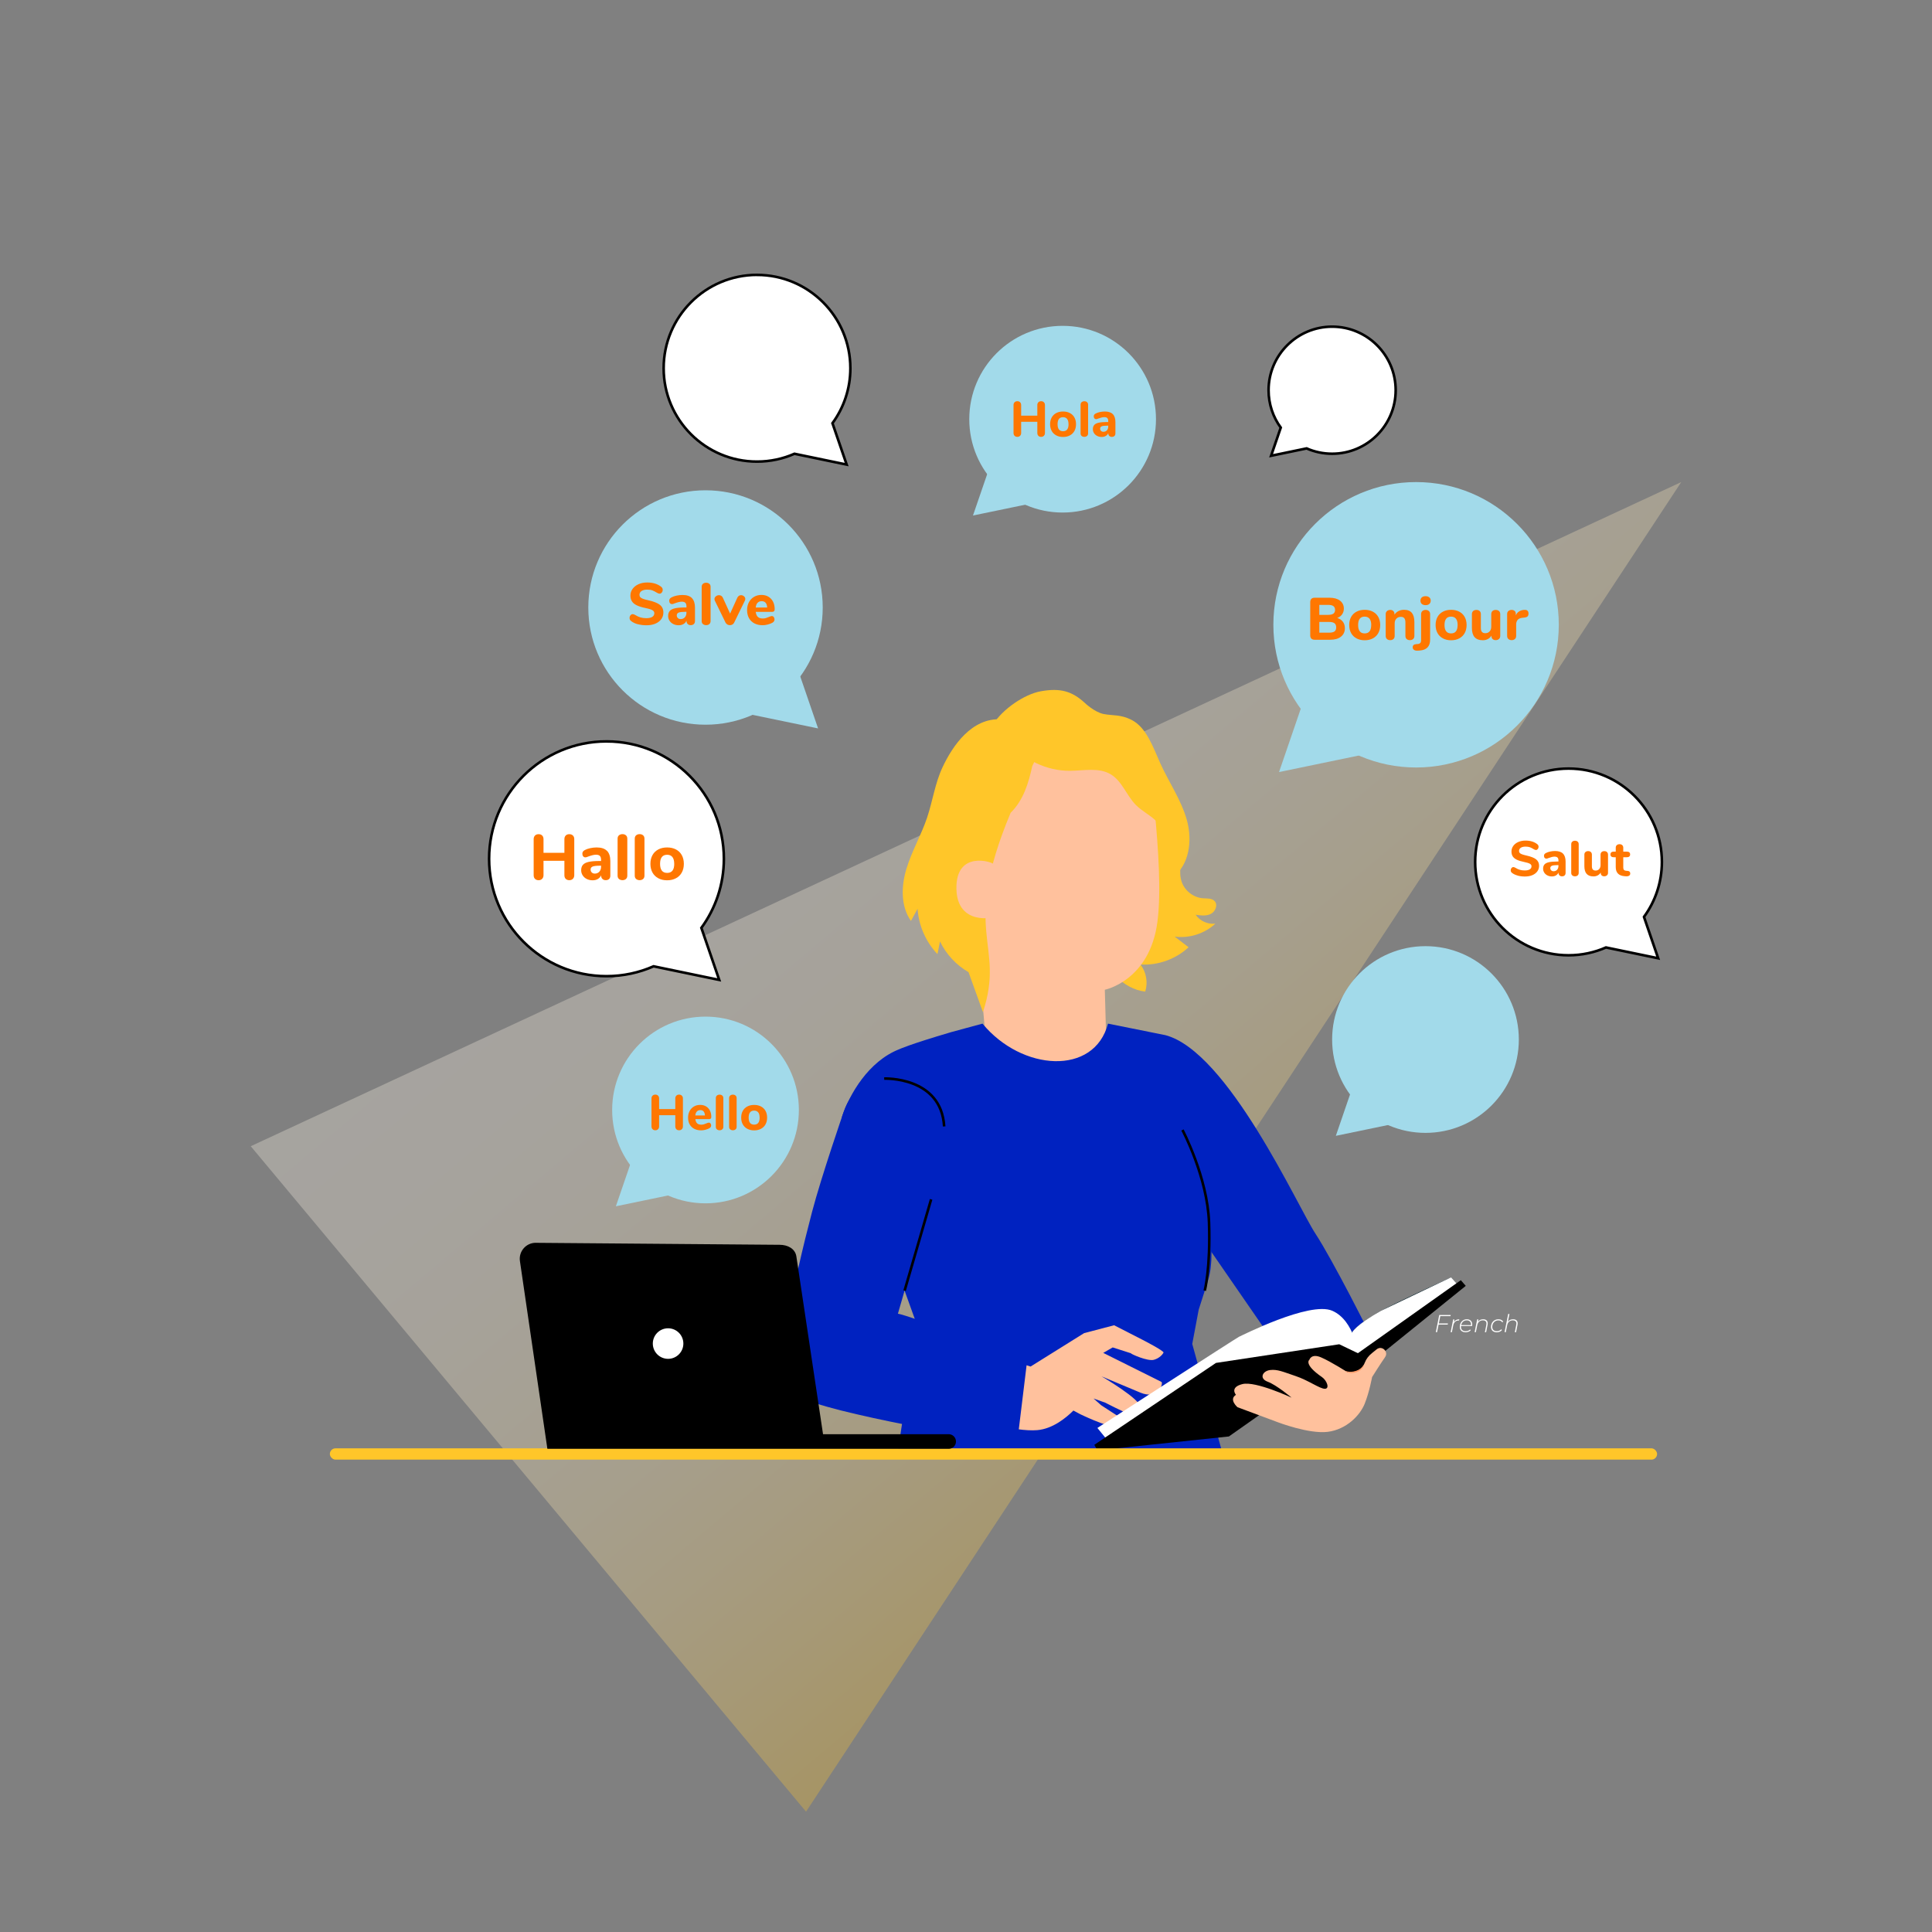 <?xml version="1.0" encoding="UTF-8"?>
<svg xmlns="http://www.w3.org/2000/svg" xmlns:xlink="http://www.w3.org/1999/xlink" id="Laag_1" viewBox="0 0 750 750">
  <rect x="0" y="0" width="750" height="750" fill="#808080" stroke="none"/>
  <defs>
    <style>.cls-1{fill:#0022c0;}.cls-2{fill:#ff9c6a;}.cls-3,.cls-4{fill:#fff;}.cls-5{fill:#ffc629;}.cls-6{fill:#ffc19d;}.cls-7{fill:#f70;}.cls-8{fill:#1a2e35;}.cls-9{fill:#a2daea;}.cls-10{fill:url(#Naamloos_verloop_21);opacity:.3;}.cls-4,.cls-11{stroke:#000;stroke-miterlimit:10;}.cls-11{fill:none;}</style>
    <linearGradient id="Naamloos_verloop_21" x1="5940.75" y1="3881.55" x2="6277.2" y2="3881.55" gradientTransform="translate(1401.49 7556.17) rotate(-130.14)" gradientUnits="userSpaceOnUse">
      <stop offset="0" stop-color="#ffc629"></stop>
      <stop offset=".14" stop-color="#ffd35a"></stop>
      <stop offset=".28" stop-color="#ffde86"></stop>
      <stop offset=".42" stop-color="#ffe8aa"></stop>
      <stop offset=".57" stop-color="#ffefc6"></stop>
      <stop offset=".71" stop-color="#fff4da"></stop>
      <stop offset=".85" stop-color="#fff7e6"></stop>
      <stop offset="1" stop-color="#fff9ea"></stop>
    </linearGradient>
  </defs>
  <polygon class="cls-10" points="97.34 444.96 652.66 187.14 312.9 703.29 97.34 444.96"></polygon>
  <g>
    <circle class="cls-9" cx="273.88" cy="235.83" r="45.5"></circle>
    <polygon class="cls-9" points="290.22 277.11 317.58 282.77 309.14 258.18 290.22 277.11"></polygon>
  </g>
  <path class="cls-4" d="m293.87,106.71c-20.01,0-36.24,16.22-36.24,36.24s16.22,36.24,36.24,36.24c5.17,0,10.09-1.09,14.54-3.04l20.26,4.2-5.51-16.06c4.37-5.99,6.95-13.35,6.95-21.33,0-20.01-16.22-36.24-36.24-36.24Z"></path>
  <path class="cls-4" d="m235.44,287.81c-25.17,0-45.57,20.4-45.57,45.57s20.4,45.57,45.57,45.57c6.5,0,12.68-1.37,18.28-3.83l25.48,5.28-6.93-20.2c5.49-7.53,8.74-16.79,8.74-26.82,0-25.17-20.4-45.57-45.57-45.57Z"></path>
  <path class="cls-4" d="m638.19,355.93c4.37-5.98,6.95-13.35,6.95-21.33,0-20.01-16.22-36.24-36.24-36.24s-36.24,16.22-36.24,36.24,16.22,36.24,36.24,36.24c5.17,0,10.09-1.09,14.54-3.04l20.26,4.2-5.51-16.06Z"></path>
  <path class="cls-4" d="m541.8,151.48c0-13.62-11.05-24.67-24.67-24.67s-24.67,11.05-24.67,24.67c0,5.43,1.76,10.45,4.73,14.52l-3.75,10.93,13.79-2.86c3.03,1.33,6.38,2.07,9.9,2.07,13.62,0,24.67-11.05,24.67-24.67Z"></path>
  <g>
    <path class="cls-9" d="m605.12,242.54c0,30.6-24.8,55.4-55.4,55.4-30.6,0-55.4-24.8-55.4-55.4s24.8-55.4,55.4-55.4,55.4,24.8,55.4,55.4Z"></path>
    <polygon class="cls-9" points="529.83 292.81 496.52 299.71 506.79 269.77 529.83 292.81"></polygon>
  </g>
  <g>
    <circle class="cls-9" cx="273.88" cy="430.89" r="36.24"></circle>
    <polygon class="cls-9" points="260.88 463.76 239.08 468.28 245.8 448.69 260.88 463.76"></polygon>
  </g>
  <g>
    <circle class="cls-9" cx="412.51" cy="162.73" r="36.24"></circle>
    <polygon class="cls-9" points="399.5 195.61 377.71 200.12 384.43 180.54 399.5 195.61"></polygon>
  </g>
  <g>
    <path class="cls-3" d="m559.12,510.92l-.57,2.85h3.54l-.09.44h-3.54l-.59,2.94h-.49l1.33-6.67h4.46l-.1.44h-3.96Z"></path>
    <path class="cls-3" d="m566.5,512.14l-.09.47c-.06,0-.1,0-.15,0-1.12,0-1.87.68-2.13,2l-.51,2.55h-.48l.99-4.97h.47l-.21,1.05c.44-.71,1.11-1.09,2.11-1.09Z"></path>
    <path class="cls-3" d="m567.17,514.77c0,.1-.02.21-.02.31,0,1.08.63,1.68,1.84,1.68.7,0,1.31-.25,1.71-.67l.22.33c-.44.48-1.17.76-1.96.76-1.41,0-2.27-.78-2.27-2.09,0-1.7,1.15-2.96,2.72-2.96,1.3,0,2.11.78,2.11,2.08,0,.19-.03.39-.06.55h-4.29Zm.06-.37h3.83c0-.09,0-.16,0-.25,0-1.03-.69-1.6-1.68-1.6-1.1,0-1.92.74-2.16,1.85Z"></path>
    <path class="cls-3" d="m577.54,513.73c0,.17-.02.35-.06.54l-.57,2.88h-.48l.57-2.88c.04-.17.05-.32.05-.48,0-.77-.47-1.23-1.4-1.23-1.13,0-1.93.64-2.18,1.88l-.54,2.71h-.48l.99-4.97h.47l-.19.94c.49-.68,1.21-.98,2.06-.98,1.14,0,1.76.61,1.76,1.59Z"></path>
    <path class="cls-3" d="m578.8,515.12c0-1.72,1.19-2.98,2.86-2.98.89,0,1.53.32,1.89.93l-.39.24c-.31-.5-.82-.74-1.52-.74-1.36,0-2.35,1.07-2.35,2.52,0,1.06.65,1.67,1.8,1.67.66,0,1.27-.26,1.65-.72l.33.27c-.44.56-1.2.89-2.02.89-1.38,0-2.24-.81-2.24-2.07Z"></path>
    <path class="cls-3" d="m589.16,513.73c0,.17-.02.35-.06.54l-.57,2.88h-.48l.57-2.88c.04-.17.05-.32.05-.48,0-.77-.47-1.23-1.4-1.23-1.13,0-1.93.64-2.18,1.88l-.54,2.71h-.48l1.41-7.07h.48l-.6,3.02c.49-.67,1.2-.96,2.04-.96,1.14,0,1.76.61,1.76,1.59Z"></path>
  </g>
  <g>
    <g>
      <path class="cls-5" d="m471.86,358.54c-2.94.4-6.06-.99-7.72-3.45,1.99.31,4.14.59,5.93-.33,1.8-.92,2.81-3.56,1.4-5-1.1-1.13-2.91-.93-4.48-1.05-3.65-.27-7.03-2.86-8.24-6.32-1.33-3.82-.11-7.98.36-11.99,1.39-11.64-4.15-23.85-13.82-30.48l-25.13-14.53c-9.11,11.66-11.96,27.39-10.07,42.07,1.89,14.68,8.12,28.48,15.61,41.25,2.18,3.72,4.51,7.41,7.58,10.43,3.08,3.02,7,5.35,11.29,5.79,1.13-3.53.41-7.59-1.86-10.52,6.79.43,13.72-2.05,18.69-6.69-1.8-1.38-3.59-2.75-5.39-4.13,5.68.76,11.65-1.15,15.83-5.07Z"></path>
      <path class="cls-6" d="m375.08,317.55c.44-10.5,6.98-19.29,17.09-22.18l31.51-9c13.67-1.87,23.31,14.74,24.6,28.48,1.43,15.27,2.51,31.39,1.05,42.85-2.94,23.06-20.44,26.52-20.44,26.52,0-.03.58,20.78.76,27.49l-16.03,33.51-31.05-42.86-7.57-84.52c-.02-.39.05.24.07-.28Z"></path>
      <path class="cls-5" d="m385.67,280.99c3.54-5.63,11.92-11.51,18.47-12.66,7.47-1.31,11.97-.03,16.89,4.46,0,0,3.82,3.69,7.41,4.39,3.58.7,6.58.11,10.85,2.29,5.84,2.99,8.4,10.79,11.1,16.77,3.36,7.42,8.15,14.26,10.35,22.11,2.19,7.85,1.03,17.49-5.59,22.26,1.13-6.01,2.08-12.63-.4-18.08.28,2.19.22,4.38-.4,6.51-1.24-3.53-2.54-7.18-5.11-9.9-2.42-2.57-5.76-4.11-8.26-6.61-3.66-3.67-5.35-9.28-9.8-11.94-4.63-2.77-10.48-1.39-15.88-1.36-9.06.04-18.04-4.28-23.65-11.4l1.34-.11c-2.43-1.66-4.88-3.85-7.34-6.73Z"></path>
      <path class="cls-5" d="m351.92,337.13c2.06-6.75,5.68-12.93,7.94-19.61,2.2-6.51,3.11-13.47,6.04-19.69,3.94-8.37,11.3-19.2,22.76-18.61l.78.69c3.9-.45,7.89-.03,11.56,1.38l.18,8.94,2.2,1.93c-.92,1.77-1.79,3.49-2.64,5.17-.74,3.35-1.59,6.68-2.92,9.84-1.3,3.09-3.11,6.03-5.5,8.36-19.75,47.28-1.84,50.27-10.74,77.37l-5.6-15.51c-4.77-2.74-8.69-6.96-11.07-11.92-.33,1.64-.66,3.28-.99,4.92-4.51-4.74-7.29-11.08-7.72-17.61-.86,1.57-1.71,3.15-2.57,4.72-4.06-5.77-3.78-13.62-1.72-20.36Z"></path>
      <path class="cls-6" d="m385.62,335.41c-.31-.77-14.58-5.47-14.34,9.56.24,14.6,14.88,11.3,14.89,10.88.02-.42-.55-20.44-.55-20.44Z"></path>
    </g>
    <g>
      <path class="cls-1" d="m452.28,401.82c-1.39-.36,16.08,81.43,16.08,81.43l28.55,41.34h27.34l7.86-6.08s-14.6-29.15-21.49-39.65c-6.89-10.5-33.94-70.78-58.34-77.05Z"></path>
      <path class="cls-1" d="m452.28,401.82l-22.16-4.45c-5.31,20.32-33.45,18.53-48.72,0l-12.22,3.32c-16.34,4.81-20.12,6.63-20.12,6.63-11.89,4.66-19.29,17.43-22.22,26.28l29.16,80.85-7.42,48.72,125.68-.14-11.43-41.31,2.5-13.29,3.68-11.52c3.69-11.83-1.28-33.53-4.9-45.39l-3.94-17.21-7.88-32.5Z"></path>
      <path class="cls-6" d="m450.86,536.45l-22.58-11.26,3.67-2.12,7.03,2.25c.05.32,6.55,3.22,8.96,2.55,2.19-.61,3.4-2.12,3.74-2.77.34-.65-8.31-5.07-8.31-5.07l-10.88-5.57-11.64,3.06-20.78,12.97-15.58-4.85c-.38.65-5.95,25.27-5.95,25.27,0,0,15.3,5.01,24.09,4.27,5.97-.5,11.09-4.66,14.07-7.61l2.67,1.43s9.77,4.76,13.92,4.95c4.15.19,1.46-3.71,1.46-3.71l-7.28-4.73-2.95-2.61,4.49,1.6s7.62,3.91,9.16,4.33c1.98.55,3.55.11,4.3-2.64.75-2.76-14.85-11.89-14.85-11.89l15.18,6.36c1.41.59,2.96.86,4.48.65,1.28-.18,2.59-.68,3.1-1.94,1.15-2.8.46-2.89.46-2.89Z"></path>
      <path class="cls-1" d="m366.2,449.9c6.26-33.35-29.95-43.04-38.63-18.45,0,0-8.67,25.07-12.34,39.03-3.41,13-7.42,29.69-10.03,45.79-1.81,11.15,1.23,24.36,7.55,27.05,16.51,7.01,82.02,17.49,82.02,17.49l4.06-33.39s-46.53-16.95-50.26-17.45l11.71-40.49,5.92-19.57Z"></path>
    </g>
    <g>
      <g>
        <path class="cls-3" d="m566.08,498.95l-2.78-3.11s-20.3,9.13-27.21,12.99c-9.96,5.57-11.23,8.41-11.23,8.41l-1.32,6.34,4.69,3.17,37.84-27.81Z"></path>
        <path class="cls-8" d="m528.24,526.8h-.02s-4.7-3.19-4.7-3.19v-.02s1.32-6.34,1.32-6.34c.01-.04.34-.74,1.89-2.13,1.43-1.28,4.21-3.42,9.35-6.3,6.83-3.82,27.01-12.9,27.21-12.99h.02s.01,0,.01,0l2.8,3.13-.02.02-37.86,27.82Zm7.87-17.94c-5.14,2.87-7.91,5-9.34,6.29-1.54,1.39-1.88,2.11-1.88,2.11l-1.31,6.32,4.66,3.15,37.81-27.79-2.74-3.07"></path>
      </g>
      <path class="cls-3" d="m527.35,526.16s-1.38-13.5-10.18-17.33c-8.79-3.82-35.61,9.9-36.18,10.1-.57.19-54.98,35.4-54.98,35.4l3.02,3.71,49.45-6,48.86-25.87Z"></path>
      <path class="cls-3" d="m524.67,519.94s-4.41-7.24-23.35-3.99c-11.34,1.95-20.99,5.75-20.99,5.75l-51.37,35.05,1.78,2.07,81.54-30.38,12.8-2.54,1.06-2.25-1.47-3.73Z"></path>
      <polygon points="424.81 560.88 472.04 529.08 519.89 521.84 527.13 525.31 567.09 496.97 569.01 499.17 505.51 550.46 491.9 547.18 477.06 557.63 426.02 563.03 424.81 560.88"></polygon>
      <g>
        <path class="cls-6" d="m537.57,527.02c-1.29,1.77-4.93,7.56-4.93,7.56,0,0-1.05,5.81-2.87,10.35-1.82,4.54-7.09,10-14.36,10.91-7.27.91-19.41-3.75-19.41-3.75l-15.6-5.81s-3.5-2.99-.6-4.81c0,0-2.58-2.9,2.51-4.17,5.09-1.27,19.09,5.27,19.09,5.27,0,0-5.82-4.91-9.27-6.18-3.45-1.27-2-4.18.91-4.54,2.91-.36,5.07.71,9.97,2.35,4.91,1.64,9.3,4.92,11.3,4.92s.75-3.24-1.09-4.51c-7.36-5.07-4.91-6.76-4.91-6.76,0,0,.73-2.55,4.54-.91,3.82,1.64,10.42,5.87,10.42,5.87,4.22-.28,5.57-1.33,6.53-3.82.56-1.46,1.55-2.71,2.77-3.69l1.86-1.5c2.01-1.62,4.73.88,3.27,3.01-.05.07-.1.14-.15.22Z"></path>
        <path class="cls-2" d="m529.45,529.82c.06,0,.02.52-.44,1.18-.45.66-1.36,1.36-2.51,1.72-1.14.36-2.27.37-3.03.15-.77-.21-1.14-.58-1.09-.63.05-.08.45.15,1.17.24.71.1,1.73.04,2.78-.29,1.06-.33,1.89-.91,2.37-1.44.48-.53.65-.97.74-.94Z"></path>
      </g>
    </g>
  </g>
  <path class="cls-3" d="m263.14,520.87c0,2.53-2.05,4.57-4.57,4.57s-4.57-2.05-4.57-4.57,2.05-4.57,4.57-4.57,4.57,2.05,4.57,4.57Z"></path>
  <path class="cls-11" d="m343.25,418.7s22.14-.89,23.27,18.58"></path>
  <line class="cls-11" x1="361.46" y1="465.58" x2="351.16" y2="501.03"></line>
  <path class="cls-11" d="m459.03,438.66s9.7,18.22,10.31,35.95-1.66,26.43-1.66,26.43"></path>
  <rect class="cls-5" x="128.05" y="562.24" width="515.23" height="4.39" rx="2.2" ry="2.2"></rect>
  <g>
    <path d="m207.99,482.46l94.69.77c3.07,0,6.01,1.48,6.47,4.51l10.35,69.01h48.77c1.57,0,2.84,1.27,2.84,2.84,0,1.57-1.27,2.84-2.84,2.84h-47.92s-9.1,0-9.1,0h-98.76s-10.65-72.84-10.65-72.84c-.57-3.76,2.34-7.14,6.14-7.14Z"></path>
    <circle class="cls-3" cx="259.35" cy="521.57" r="5.93"></circle>
  </g>
  <g>
    <path class="cls-7" d="m589.14,339.89c-.88-.24-1.59-.58-2.14-1.01-.19-.14-.33-.29-.41-.45-.08-.16-.13-.36-.13-.61,0-.32.1-.6.3-.85.2-.24.43-.37.69-.37.14,0,.28.02.41.07.14.05.3.13.49.24.55.35,1.11.6,1.68.76.57.16,1.19.24,1.87.24.85,0,1.5-.14,1.95-.42s.68-.69.68-1.22c0-.4-.21-.72-.63-.96-.42-.24-1.16-.48-2.23-.69-1.2-.24-2.15-.54-2.87-.89-.71-.35-1.24-.78-1.56-1.29-.33-.51-.49-1.14-.49-1.87,0-.81.23-1.54.7-2.19s1.12-1.16,1.95-1.52,1.77-.55,2.81-.55c1.83,0,3.33.46,4.52,1.37.19.15.33.31.41.47.08.16.13.36.13.59,0,.32-.1.6-.3.85-.2.24-.43.37-.69.37-.14,0-.27-.02-.4-.06-.12-.04-.29-.12-.51-.25-.53-.33-1.01-.59-1.46-.75s-1.01-.25-1.69-.25c-.78,0-1.4.15-1.85.45-.45.3-.68.72-.68,1.24,0,.31.09.56.26.76s.46.38.87.53c.41.15.98.32,1.73.48,1.75.39,3.01.88,3.77,1.49s1.15,1.43,1.15,2.49c0,.82-.23,1.55-.69,2.18-.46.63-1.1,1.12-1.93,1.47s-1.79.52-2.89.52c-1.02,0-1.96-.12-2.84-.36Z"></path>
    <path class="cls-7" d="m606.76,331.38c.67.68,1,1.71,1,3.1v4.36c0,.42-.12.76-.37.99-.24.24-.59.36-1.02.36-.41,0-.74-.13-.99-.38-.25-.25-.38-.58-.38-.97v-.14c-.19.48-.51.85-.96,1.12-.45.27-.98.41-1.58.41-.64,0-1.23-.13-1.75-.39-.52-.26-.93-.62-1.23-1.08-.3-.46-.45-.98-.45-1.54,0-.7.18-1.24.53-1.64.35-.4.92-.69,1.71-.87.78-.18,1.86-.27,3.22-.27h.5v-.35c0-.54-.12-.93-.36-1.18-.24-.24-.63-.37-1.19-.37s-1.35.19-2.39.58c-.3.14-.55.21-.75.21-.28,0-.51-.1-.68-.3-.17-.2-.25-.46-.25-.78,0-.26.06-.47.17-.64.12-.17.3-.32.56-.46.45-.24,1-.44,1.65-.58.65-.14,1.29-.21,1.92-.21,1.39,0,2.42.34,3.09,1.01Zm-2.3,6.27c.35-.38.52-.87.52-1.48v-.33h-.33c-1.04,0-1.77.08-2.19.25-.42.17-.63.47-.63.91,0,.36.12.65.36.88.24.22.54.34.9.34.57,0,1.02-.19,1.37-.57Z"></path>
    <path class="cls-7" d="m610.36,339.84c-.28-.23-.41-.57-.41-1.02v-11.08c0-.45.14-.79.41-1.02.28-.23.63-.35,1.05-.35s.76.12,1.03.35c.28.23.41.57.41,1.02v11.08c0,.45-.14.79-.41,1.02-.28.23-.62.35-1.03.35s-.78-.12-1.05-.35Z"></path>
    <path class="cls-7" d="m623.83,330.77c.26.24.4.58.4,1v7.08c0,.4-.14.72-.41.96-.28.24-.63.37-1.07.37-.41,0-.74-.12-.98-.35-.24-.23-.37-.54-.37-.93v-.19c-.3.49-.69.86-1.17,1.12-.48.26-1.03.39-1.63.39-1.2,0-2.09-.33-2.67-.99-.59-.66-.88-1.66-.88-3v-4.46c0-.42.13-.76.4-1,.26-.24.62-.37,1.07-.37s.8.12,1.06.37c.26.24.39.58.39,1v4.52c0,.57.12.98.36,1.25s.6.41,1.09.41c.57,0,1.03-.19,1.38-.58.35-.39.53-.89.53-1.52v-4.07c0-.42.13-.76.39-1,.26-.24.61-.37,1.06-.37s.81.12,1.07.37Z"></path>
    <path class="cls-7" d="m632.59,338.36c.18.17.27.41.27.73,0,.37-.15.66-.44.85-.3.19-.72.27-1.27.23l-.54-.04c-2.25-.18-3.38-1.36-3.38-3.53v-3.82h-.77c-.42,0-.75-.09-.96-.28-.22-.19-.33-.45-.33-.8s.11-.63.33-.82c.22-.19.54-.28.96-.28h.77v-1.51c0-.42.13-.76.4-1,.26-.24.62-.37,1.07-.37s.8.12,1.06.37c.26.24.39.58.39,1v1.51h1.35c.88,0,1.31.37,1.31,1.1,0,.35-.11.61-.33.8-.22.19-.55.28-.98.28h-1.35v4.03c0,.39.09.68.27.88.18.2.44.31.79.34l.54.04c.39.03.67.12.85.29Z"></path>
  </g>
  <g>
    <path class="cls-7" d="m264.7,425.34c.27.27.41.63.41,1.08v10.84c0,.45-.14.81-.41,1.09-.27.28-.63.42-1.08.42s-.81-.14-1.07-.41c-.26-.27-.4-.64-.4-1.1v-4.33h-6.28v4.33c0,.45-.14.81-.41,1.09-.27.28-.62.42-1.06.42s-.81-.14-1.08-.41c-.27-.27-.41-.64-.41-1.1v-10.84c0-.45.14-.81.41-1.08.27-.27.63-.41,1.08-.41s.81.14,1.07.41c.26.27.4.63.4,1.08v4.12h6.28v-4.12c0-.45.13-.81.4-1.08.26-.27.62-.41,1.07-.41s.81.14,1.08.41Z"></path>
    <path class="cls-7" d="m275.82,436.14c.16.21.24.47.24.79,0,.22-.06.42-.19.61s-.31.34-.54.47c-.44.23-.95.42-1.53.57-.58.15-1.11.22-1.6.22-1.03,0-1.93-.2-2.7-.6s-1.36-.97-1.77-1.71c-.41-.74-.62-1.61-.62-2.62s.2-1.82.6-2.57.95-1.33,1.66-1.75c.71-.42,1.51-.63,2.42-.63s1.62.19,2.27.57c.65.38,1.16.92,1.52,1.62.36.7.54,1.52.54,2.46,0,.28-.07.5-.2.65-.14.15-.33.22-.57.22h-5.41c.09.76.32,1.31.7,1.65.37.34.91.51,1.6.51.37,0,.71-.05,1-.14.3-.09.62-.21.99-.37.18-.08.35-.15.52-.2s.32-.09.44-.09c.26,0,.47.1.63.31Zm-5.29-4.67c-.34.35-.54.87-.6,1.54h3.73c-.04-.68-.21-1.2-.51-1.55-.3-.35-.73-.52-1.29-.52s-1,.18-1.33.53Z"></path>
    <path class="cls-7" d="m278.3,438.42c-.28-.23-.42-.57-.42-1.02v-11.09c0-.45.14-.79.42-1.02.28-.23.63-.35,1.05-.35s.76.12,1.03.35c.28.23.42.57.42,1.02v11.09c0,.45-.14.79-.42,1.02-.28.23-.62.35-1.03.35s-.78-.12-1.05-.35Z"></path>
    <path class="cls-7" d="m283.46,438.42c-.28-.23-.42-.57-.42-1.02v-11.09c0-.45.14-.79.42-1.02.28-.23.63-.35,1.05-.35s.76.12,1.03.35c.28.23.42.57.42,1.02v11.09c0,.45-.14.79-.42,1.02-.28.23-.62.35-1.03.35s-.78-.12-1.05-.35Z"></path>
    <path class="cls-7" d="m290.11,438.2c-.76-.41-1.35-.98-1.76-1.72-.41-.74-.62-1.61-.62-2.62s.21-1.88.62-2.62c.41-.74,1-1.31,1.76-1.71.76-.4,1.64-.6,2.65-.6s1.89.2,2.65.6c.76.4,1.35.97,1.76,1.71.41.74.62,1.61.62,2.62s-.21,1.88-.62,2.62c-.41.74-1,1.31-1.76,1.72-.76.41-1.64.61-2.65.61s-1.89-.2-2.65-.61Zm4.77-4.34c0-.92-.18-1.6-.55-2.05s-.89-.68-1.57-.68c-1.42,0-2.13.91-2.13,2.73s.71,2.72,2.13,2.72,2.13-.91,2.13-2.72Z"></path>
  </g>
  <g>
    <path class="cls-7" d="m405.24,156.16c.27.27.41.63.41,1.08v10.84c0,.45-.14.81-.41,1.09-.27.28-.63.42-1.08.42s-.81-.14-1.07-.41c-.26-.27-.4-.64-.4-1.1v-4.33h-6.28v4.33c0,.45-.14.81-.41,1.09-.27.28-.62.42-1.06.42s-.81-.14-1.08-.41c-.27-.27-.41-.64-.41-1.1v-10.84c0-.45.14-.81.41-1.08.27-.27.63-.41,1.08-.41s.81.14,1.07.41c.26.27.4.63.4,1.08v4.12h6.28v-4.12c0-.45.13-.81.4-1.08.26-.27.62-.41,1.07-.41s.81.14,1.08.41Z"></path>
    <path class="cls-7" d="m410.03,169.02c-.76-.41-1.35-.98-1.76-1.72-.41-.74-.62-1.61-.62-2.62s.21-1.88.62-2.62c.41-.74,1-1.31,1.76-1.71.76-.4,1.64-.6,2.65-.6s1.89.2,2.65.6c.76.4,1.35.97,1.76,1.71.41.74.62,1.61.62,2.62s-.21,1.88-.62,2.62c-.41.74-1,1.31-1.76,1.72-.76.41-1.64.61-2.65.61s-1.89-.2-2.65-.61Zm4.77-4.34c0-.92-.18-1.6-.55-2.05s-.89-.68-1.57-.68c-1.42,0-2.13.91-2.13,2.73s.71,2.72,2.13,2.72,2.13-.91,2.13-2.72Z"></path>
    <path class="cls-7" d="m419.9,169.24c-.28-.23-.42-.57-.42-1.02v-11.09c0-.45.14-.79.42-1.02.28-.23.63-.35,1.05-.35s.76.12,1.03.35c.28.23.42.57.42,1.02v11.09c0,.45-.14.79-.42,1.02-.28.23-.62.35-1.03.35s-.78-.12-1.05-.35Z"></path>
    <path class="cls-7" d="m432,160.77c.67.68,1,1.71,1,3.1v4.37c0,.43-.12.76-.37,1s-.59.36-1.02.36c-.41,0-.74-.13-.99-.38s-.38-.58-.38-.98v-.14c-.19.48-.52.85-.97,1.12-.45.27-.98.41-1.58.41-.64,0-1.23-.13-1.75-.39-.52-.26-.93-.62-1.24-1.08-.3-.46-.45-.98-.45-1.55,0-.7.18-1.24.53-1.64.35-.4.92-.69,1.71-.87.79-.18,1.86-.27,3.23-.27h.5v-.35c0-.54-.12-.93-.36-1.18-.24-.24-.63-.37-1.19-.37s-1.35.19-2.4.58c-.3.14-.55.21-.75.21-.28,0-.51-.1-.68-.3-.17-.2-.25-.46-.25-.78,0-.26.06-.47.17-.64.12-.17.3-.32.56-.46.45-.24,1-.44,1.65-.58.65-.14,1.29-.21,1.92-.21,1.39,0,2.42.34,3.09,1.01Zm-2.3,6.28c.35-.38.52-.87.52-1.48v-.33h-.33c-1.04,0-1.77.08-2.19.25-.42.17-.63.47-.63.91,0,.36.12.65.36.88.24.22.54.34.9.34.57,0,1.02-.19,1.37-.57Z"></path>
  </g>
  <g>
    <path class="cls-7" d="m247.59,242.33c-1.04-.28-1.89-.69-2.55-1.21-.23-.17-.39-.35-.49-.54-.1-.19-.15-.43-.15-.72,0-.38.12-.72.36-1.01.24-.29.51-.44.82-.44.17,0,.33.03.49.08s.36.15.59.29c.66.41,1.33.72,2,.91.67.19,1.42.29,2.23.29,1.01,0,1.79-.17,2.32-.51.54-.34.8-.82.8-1.45,0-.48-.25-.86-.75-1.15s-1.38-.57-2.66-.83c-1.43-.29-2.56-.64-3.42-1.06s-1.47-.93-1.86-1.54c-.39-.61-.59-1.36-.59-2.23,0-.97.28-1.84.84-2.61.56-.77,1.33-1.38,2.32-1.82.99-.44,2.1-.66,3.35-.66,2.18,0,3.97.54,5.38,1.63.23.18.39.37.49.56.1.19.15.43.15.7,0,.38-.12.72-.36,1.01-.24.29-.51.44-.82.44-.17,0-.33-.02-.47-.07-.15-.05-.35-.15-.61-.3-.63-.4-1.21-.7-1.74-.9-.53-.2-1.2-.3-2.01-.3-.94,0-1.67.18-2.21.54-.54.36-.8.86-.8,1.48,0,.37.1.67.31.91.21.24.55.45,1.04.63s1.17.38,2.06.57c2.09.46,3.58,1.05,4.5,1.77s1.37,1.71,1.37,2.97c0,.98-.27,1.85-.82,2.6-.54.75-1.31,1.33-2.3,1.75s-2.14.62-3.44.62c-1.21,0-2.34-.14-3.38-.43Z"></path>
    <path class="cls-7" d="m268.59,232.18c.8.81,1.2,2.04,1.2,3.69v5.2c0,.51-.15.9-.44,1.18s-.7.43-1.22.43c-.49,0-.89-.15-1.18-.45-.3-.3-.45-.69-.45-1.16v-.16c-.23.57-.61,1.01-1.15,1.33-.54.32-1.17.48-1.89.48-.77,0-1.46-.15-2.08-.46-.62-.31-1.11-.74-1.47-1.29-.36-.55-.54-1.16-.54-1.84,0-.83.21-1.48.63-1.96s1.1-.82,2.04-1.03c.94-.21,2.22-.32,3.84-.32h.6v-.41c0-.64-.14-1.11-.43-1.4-.28-.29-.76-.44-1.41-.44s-1.61.23-2.85.69c-.35.17-.65.25-.9.25-.34,0-.61-.12-.8-.36-.2-.24-.3-.55-.3-.93,0-.31.07-.56.21-.76.14-.2.36-.38.67-.55.54-.29,1.19-.52,1.97-.69.77-.17,1.54-.25,2.29-.25,1.66,0,2.88.4,3.68,1.21Zm-2.74,7.47c.41-.45.62-1.04.62-1.76v-.39h-.39c-1.24,0-2.11.1-2.61.3s-.75.56-.75,1.08c0,.43.14.78.43,1.05.28.27.64.4,1.07.4.67,0,1.22-.23,1.63-.68Z"></path>
    <path class="cls-7" d="m272.88,242.27c-.33-.28-.49-.68-.49-1.22v-13.2c0-.54.16-.94.49-1.22s.75-.41,1.25-.41.9.14,1.23.41.49.68.49,1.22v13.2c0,.54-.17.94-.49,1.22-.33.28-.74.41-1.23.41s-.92-.14-1.25-.41Z"></path>
    <path class="cls-7" d="m286.84,231.29c.25-.16.52-.24.82-.24.43,0,.81.14,1.15.43s.51.62.51,1.02c0,.23-.05.45-.16.67l-4.14,8.49c-.15.34-.38.59-.69.77-.31.18-.64.26-.99.26s-.68-.09-.99-.26c-.31-.18-.54-.43-.71-.77l-4.14-8.49c-.09-.21-.14-.42-.14-.62,0-.41.18-.77.54-1.06.36-.29.76-.44,1.21-.44.32,0,.61.08.87.24s.47.4.62.72l2.83,6.19,2.81-6.19c.15-.32.36-.56.61-.72Z"></path>
    <path class="cls-7" d="m300.38,239.55c.19.25.29.56.29.94,0,.26-.08.5-.23.72s-.37.41-.64.56c-.52.28-1.13.5-1.82.68-.69.18-1.33.26-1.91.26-1.23,0-2.3-.24-3.21-.71-.91-.48-1.61-1.15-2.1-2.04-.49-.88-.74-1.92-.74-3.12s.24-2.17.71-3.06c.48-.89,1.13-1.58,1.98-2.08.84-.5,1.8-.75,2.87-.75s1.93.23,2.7.68c.77.45,1.38,1.1,1.81,1.93.43.84.64,1.81.64,2.93,0,.34-.08.59-.24.77-.16.18-.39.26-.68.26h-6.44c.11.9.38,1.56.83,1.97.44.41,1.08.61,1.91.61.44,0,.84-.05,1.2-.16.35-.11.74-.25,1.17-.44.21-.09.42-.17.62-.24s.38-.1.53-.1c.31,0,.56.12.75.37Zm-6.29-5.55c-.4.42-.64,1.03-.71,1.83h4.44c-.05-.81-.25-1.43-.61-1.84-.36-.41-.87-.62-1.53-.62s-1.19.21-1.59.63Z"></path>
  </g>
  <g>
    <path class="cls-7" d="m521.31,241.36c.52.69.77,1.53.77,2.53,0,1.37-.51,2.46-1.52,3.26-1.01.8-2.4,1.2-4.18,1.2h-6.06c-.54,0-.96-.15-1.25-.44-.29-.29-.44-.71-.44-1.25v-12.93c0-.54.15-.96.44-1.25s.71-.44,1.25-.44h5.83c1.7,0,3.04.38,4.04,1.13.99.76,1.49,1.79,1.49,3.1,0,.85-.23,1.59-.68,2.23-.46.64-1.08,1.11-1.89,1.4.94.28,1.67.76,2.19,1.45Zm-9.15-2.67h3.4c.93,0,1.61-.16,2.05-.47.44-.32.66-.8.66-1.45s-.22-1.18-.66-1.49c-.44-.32-1.12-.47-2.05-.47h-3.4v3.89Zm5.9,6.43c.43-.32.65-.85.65-1.57s-.22-1.26-.65-1.6-1.13-.51-2.08-.51h-3.82v4.16h3.82c.96,0,1.65-.16,2.08-.49Z"></path>
    <path class="cls-7" d="m526.6,247.82c-.91-.49-1.61-1.17-2.1-2.06-.49-.89-.74-1.93-.74-3.13s.25-2.25.74-3.13c.49-.89,1.19-1.57,2.1-2.05s1.97-.72,3.17-.72,2.26.24,3.17.72,1.61,1.16,2.11,2.05c.49.89.74,1.93.74,3.13s-.25,2.25-.74,3.13c-.49.89-1.2,1.57-2.11,2.06s-1.97.73-3.17.73-2.26-.24-3.17-.73Zm5.71-5.19c0-1.09-.22-1.91-.66-2.45-.44-.54-1.07-.81-1.89-.81-1.7,0-2.54,1.09-2.54,3.26s.85,3.26,2.54,3.26,2.54-1.09,2.54-3.26Z"></path>
    <path class="cls-7" d="m548.07,237.92c.66.79.99,1.99.99,3.6v5.34c0,.51-.16.91-.47,1.2s-.74.44-1.28.44-.96-.15-1.27-.44c-.31-.29-.46-.69-.46-1.2v-5.18c0-.77-.14-1.33-.43-1.69-.29-.35-.73-.53-1.33-.53-.73,0-1.31.23-1.75.69-.44.46-.66,1.08-.66,1.85v4.86c0,.51-.15.91-.46,1.2-.31.29-.73.44-1.27.44s-.97-.15-1.28-.44c-.32-.29-.47-.69-.47-1.2v-8.49c0-.48.17-.86.5-1.16.33-.29.76-.44,1.28-.44.48,0,.87.14,1.17.43.3.29.45.65.45,1.1v.32c.4-.62.92-1.09,1.56-1.41.64-.32,1.36-.49,2.16-.49,1.36,0,2.37.4,3.03,1.19Z"></path>
    <path class="cls-7" d="m548.97,252.31c-.37-.22-.56-.57-.56-1.03,0-.76.45-1.16,1.36-1.23l.65-.05c.4-.03.71-.17.93-.4.22-.24.32-.59.32-1.05v-10.13c0-.54.17-.95.51-1.23.34-.28.76-.42,1.25-.42s.91.14,1.24.42c.33.28.5.69.5,1.23v9.88c0,2.62-1.34,4.03-4.02,4.23l-.65.05c-.65.05-1.16-.04-1.53-.27Zm2.98-17.86c-.36-.32-.53-.74-.53-1.28s.18-.96.53-1.27c.35-.31.84-.46,1.46-.46s1.08.16,1.45.47.54.74.54,1.26-.18.97-.53,1.28c-.36.32-.84.47-1.46.47s-1.1-.16-1.46-.47Z"></path>
    <path class="cls-7" d="m560.14,247.82c-.91-.49-1.61-1.17-2.1-2.06-.49-.89-.74-1.93-.74-3.13s.25-2.25.74-3.13c.49-.89,1.19-1.57,2.1-2.05s1.97-.72,3.17-.72,2.26.24,3.17.72,1.61,1.16,2.11,2.05c.49.89.74,1.93.74,3.13s-.25,2.25-.74,3.13c-.49.89-1.2,1.57-2.11,2.06s-1.97.73-3.17.73-2.26-.24-3.17-.73Zm5.71-5.19c0-1.09-.22-1.91-.66-2.45-.44-.54-1.07-.81-1.89-.81-1.7,0-2.54,1.09-2.54,3.26s.85,3.26,2.54,3.26,2.54-1.09,2.54-3.26Z"></path>
    <path class="cls-7" d="m581.92,237.21c.32.29.47.69.47,1.2v8.49c0,.48-.17.86-.5,1.16-.33.29-.76.44-1.28.44-.49,0-.89-.14-1.18-.42-.29-.28-.44-.65-.44-1.11v-.23c-.36.59-.82,1.03-1.4,1.34-.58.31-1.23.46-1.95.46-1.43,0-2.5-.4-3.2-1.19-.7-.79-1.05-1.99-1.05-3.6v-5.34c0-.51.16-.91.47-1.2.32-.29.74-.44,1.28-.44s.96.15,1.27.44c.31.29.46.69.46,1.2v5.41c0,.68.14,1.18.43,1.5.29.32.72.49,1.31.49.68,0,1.23-.23,1.65-.69.42-.46.64-1.07.64-1.83v-4.88c0-.51.15-.91.46-1.2.31-.29.73-.44,1.27-.44s.97.15,1.28.44Z"></path>
    <path class="cls-7" d="m592.96,237.08c.27.24.4.6.4,1.08,0,.51-.12.89-.37,1.13s-.69.4-1.32.46l-.69.07c-.85.09-1.46.37-1.84.83-.38.46-.57,1.06-.57,1.78v4.42c0,.54-.17.95-.5,1.23-.33.28-.74.42-1.24.42s-.93-.14-1.26-.42c-.33-.28-.5-.69-.5-1.23v-8.49c0-.51.17-.9.51-1.18.34-.28.75-.42,1.23-.42s.85.14,1.16.4c.31.27.46.64.46,1.12v.62c.28-.66.7-1.17,1.26-1.53.56-.35,1.18-.56,1.84-.6l.32-.02c.46-.03.83.07,1.1.31Z"></path>
  </g>
  <g>
    <path class="cls-7" d="m222.4,324.33c.35.35.53.82.53,1.4v14.01c0,.58-.18,1.05-.53,1.41-.35.36-.82.54-1.4.54s-1.04-.18-1.39-.52-.51-.82-.51-1.42v-5.59h-8.11v5.59c0,.58-.18,1.05-.53,1.41-.35.36-.81.54-1.37.54s-1.05-.18-1.4-.52-.52-.82-.52-1.42v-14.01c0-.58.18-1.05.52-1.4.35-.35.82-.52,1.4-.52s1.04.17,1.39.52c.34.35.51.82.51,1.4v5.32h8.11v-5.32c0-.58.17-1.05.51-1.4.34-.35.8-.52,1.39-.52s1.05.17,1.4.52Z"></path>
    <path class="cls-7" d="m235.63,330.28c.87.87,1.3,2.21,1.3,4.01v5.64c0,.55-.16.98-.47,1.29-.32.31-.76.46-1.32.46-.53,0-.96-.16-1.29-.49-.32-.32-.49-.74-.49-1.26v-.17c-.25.62-.67,1.1-1.25,1.45-.58.35-1.27.52-2.05.52-.83,0-1.59-.17-2.26-.5-.67-.33-1.21-.8-1.6-1.4-.39-.6-.59-1.26-.59-2,0-.9.23-1.61.69-2.12.46-.52,1.19-.89,2.21-1.12,1.01-.23,2.41-.35,4.17-.35h.65v-.45c0-.7-.15-1.21-.46-1.52-.31-.32-.82-.47-1.54-.47s-1.75.25-3.1.75c-.38.18-.71.27-.97.27-.37,0-.66-.13-.87-.39-.22-.26-.32-.59-.32-1.01,0-.33.07-.61.22-.82.15-.22.39-.42.72-.6.58-.32,1.29-.57,2.13-.75s1.67-.27,2.48-.27c1.8,0,3.13.44,3.99,1.31Zm-2.97,8.11c.45-.49.67-1.13.67-1.91v-.42h-.42c-1.35,0-2.29.11-2.83.32-.54.22-.81.61-.81,1.17,0,.47.15.85.46,1.14s.69.44,1.16.44c.73,0,1.32-.24,1.77-.74Z"></path>
    <path class="cls-7" d="m240.29,341.23c-.36-.3-.54-.74-.54-1.32v-14.33c0-.58.18-1.02.54-1.32.36-.3.81-.45,1.36-.45s.98.15,1.33.45c.36.3.54.74.54,1.32v14.33c0,.58-.18,1.02-.54,1.32-.36.3-.8.45-1.33.45s-1-.15-1.36-.45Z"></path>
    <path class="cls-7" d="m246.95,341.23c-.36-.3-.54-.74-.54-1.32v-14.33c0-.58.18-1.02.54-1.32.36-.3.81-.45,1.36-.45s.98.15,1.33.45c.36.3.54.74.54,1.32v14.33c0,.58-.18,1.02-.54,1.32-.36.3-.8.45-1.33.45s-1-.15-1.36-.45Z"></path>
    <path class="cls-7" d="m255.56,340.94c-.98-.52-1.74-1.26-2.27-2.22-.53-.96-.8-2.08-.8-3.38s.27-2.43.8-3.38c.53-.96,1.29-1.69,2.27-2.21.98-.52,2.12-.77,3.42-.77s2.44.26,3.42.77c.98.52,1.74,1.25,2.27,2.21.53.96.8,2.09.8,3.38s-.27,2.43-.8,3.38c-.53.96-1.29,1.7-2.27,2.22s-2.12.79-3.42.79-2.44-.26-3.42-.79Zm6.17-5.6c0-1.18-.24-2.06-.71-2.65-.47-.58-1.15-.87-2.03-.87-1.83,0-2.75,1.17-2.75,3.52s.92,3.52,2.75,3.52,2.75-1.17,2.75-3.52Z"></path>
  </g>
  <g>
    <circle class="cls-9" cx="553.37" cy="403.54" r="36.24"></circle>
    <polygon class="cls-9" points="540.36 436.41 518.57 440.93 525.29 421.34 540.36 436.41"></polygon>
  </g>
</svg>
